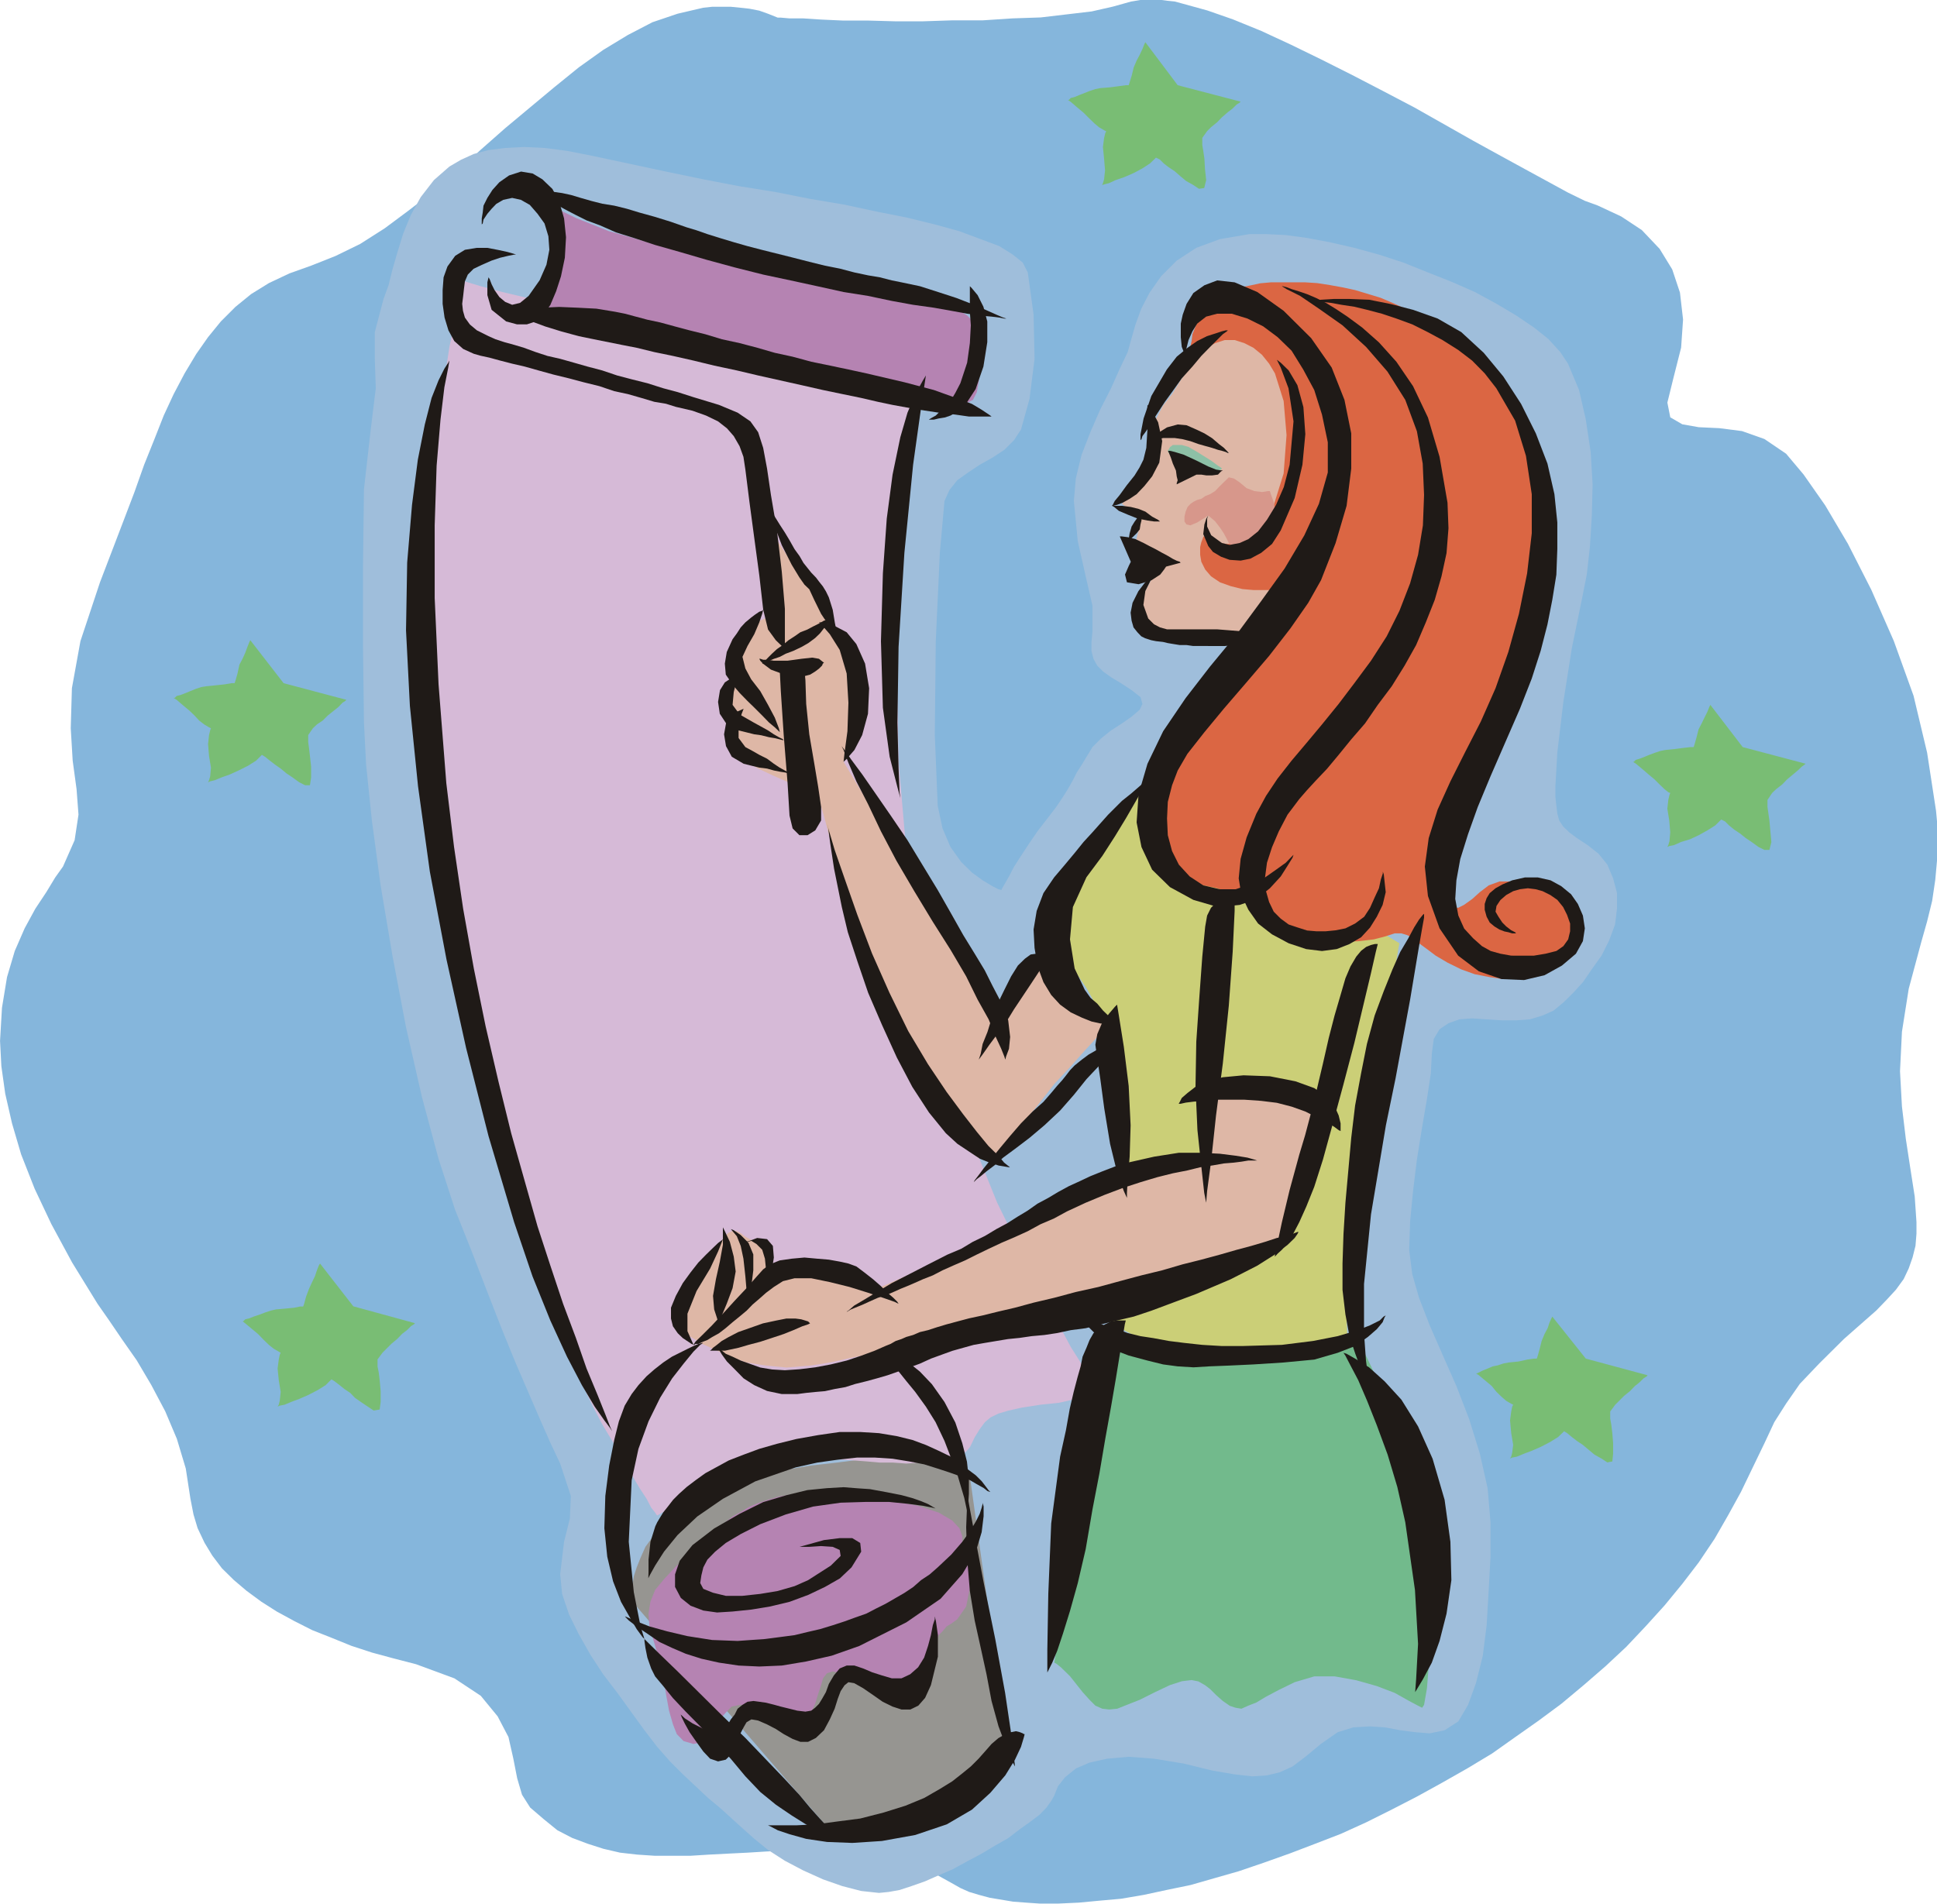 <svg xmlns="http://www.w3.org/2000/svg" width="960" height="943.736" shape-rendering="geometricPrecision" text-rendering="geometricPrecision" image-rendering="optimizeQuality" fill-rule="evenodd" clip-rule="evenodd" viewBox="0 0 10 9.831"><path fill="#85B6DC" d="M3.63.04l.046-.005h.097l.05.005.046.005.051.01.045.016.05.02h.016l.045.004h.071l.092.006.11.005h.127L4.62.11h.146l.151-.005h.157l.152-.01.147-.005.136-.016.127-.015.11-.025.093-.026.024-.004.03-.005h.097l.036.005.04.004.04.011.127.035.132.046.147.06.151.07.158.077.161.081.158.082.162.085.152.086.152.086.14.077.128.07.121.066.101.055.086.042.066.024.122.057.106.07.092.097.065.106.04.12.016.139-.01.145-.04.158-.031.126.015.076.062.036.085.015.106.005.117.015.116.041.112.076.09.107.112.16.117.198.121.238.116.264.102.283.07.294.046.3.006.065v.182l-.01.11-.016.108-.026.106-.03.106-.065.242-.035.222-.01.204.01.182.02.167.024.157.022.141.009.132v.06l-.005.062-.015.06-.02.057-.026.055-.04.055-.046.05-.055.057-.167.147-.127.126-.101.106-.071.102-.061.096-.05.107-.056.116-.066.137-.066.12-.07.122-.082.122-.085.111-.092.112-.097.107-.1.106-.107.1-.112.097-.116.097-.116.086-.122.086-.12.085-.128.077-.132.075-.127.07-.13.067-.132.066-.132.06-.132.051-.131.05-.132.047-.132.045-.126.036-.122.035-.121.025-.121.026-.117.02-.112.01-.106.01-.107.005h-.095l-.072-.005-.066-.005-.06-.01-.06-.01-.056-.015-.05-.015-.045-.02-.046-.026-.09-.05-.093-.036-.09-.03-.097-.025-.096-.016-.097-.01-.1-.005h-.096l-.101.005-.097.004-.096.006-.101.005-.097.005-.096.006h-.187l-.09-.006-.088-.01-.086-.02-.081-.026-.08-.03-.077-.04-.07-.057-.07-.06-.042-.066-.025-.085-.02-.102-.025-.111-.056-.107-.087-.106-.136-.09-.198-.073-.116-.03-.111-.03-.107-.035-.101-.041-.101-.04-.091-.046-.092-.05-.08-.051-.076-.056-.066-.056-.061-.06-.05-.066-.04-.066-.036-.076-.021-.07-.016-.082-.024-.156-.046-.153-.06-.142-.072-.136-.075-.127-.077-.11-.066-.097-.06-.086-.131-.213-.107-.198-.086-.182-.07-.178-.047-.16-.035-.153-.02-.142L0 5.375l.01-.171.026-.158.04-.135.051-.117.055-.101.057-.086.046-.076.04-.056.06-.136.02-.132-.01-.132-.02-.147-.01-.167.006-.207.044-.243.101-.304.062-.162.06-.157.056-.147.05-.141.051-.127.05-.127.051-.11.057-.108.06-.1.061-.087.066-.081.075-.075.081-.066.092-.057.106-.05.112-.04.126-.05.127-.062.127-.081.121-.09.126-.097.127-.106.121-.112.127-.112.127-.106.126-.105.127-.103.126-.09.127-.077.127-.066.13-.044z"/><path fill="#9FBEDB" d="M5.17 4.596l.004-.009.015-.026.02-.035.026-.05.036-.056.04-.061.045-.066.051-.066.046-.06.035-.052.025-.04.026-.046.02-.04.026-.04.024-.04.031-.051.046-.046.05-.04.056-.036.05-.035.042-.036.014-.03-.01-.035-.046-.036-.055-.036-.05-.03-.042-.03-.03-.03-.02-.036-.01-.04v-.047l.005-.055v-.132l-.035-.152-.041-.182-.02-.207.01-.116.03-.123.045-.116.051-.117.056-.11.045-.101.041-.086.02-.072.02-.07.03-.082.042-.081.06-.086.081-.081.101-.066.122-.045.153-.026h.085l.102.005.11.015.117.022.127.029.127.035.126.041.127.051.126.05.116.051.112.061.101.06.092.062.075.06.061.067.04.06.057.136.035.153.025.167.01.167-.004.161-.01.163-.016.142-.025.126-.052.253-.044.279-.031.259-.01.176v.055l.005.046.005.041.01.036.02.03.031.03.04.03.055.036.057.045.045.056.03.071.02.076v.08l-.01.082-.03.081-.04.08-.05.07-.046.067-.05.055-.051.05-.051.042-.056.025-.066.02-.07.005h-.076l-.077-.005-.075-.005-.066.005-.056.02-.046.031-.03.05-.01.076-.005.101-.02.132-.026.152-.026.162-.02.163-.015.156-.005.147.016.126.035.122.055.142.066.151.072.163.066.171.055.178.04.178.015.176v.178l-.01.182-.01.172-.02.158-.035.14-.041.113-.05.085-.071.046-.077.016-.075-.006-.077-.01-.08-.015-.076-.005-.086.005-.081.025-.086.06-.081.067-.066.05-.066.03-.066.016-.076.005-.09-.01-.117-.02-.147-.036-.152-.025-.132-.01-.112.01-.09.02-.07.03-.057.046-.036.046-.02.05-.015.026-.025.035-.035.036-.046.035-.056.04-.06.046-.07.04-.067.04-.075.04-.077.042-.07.03-.07.031-.071.025-.061.02-.056.01-.05.005-.092-.01-.097-.025-.1-.035-.102-.046-.095-.05-.087-.056-.07-.057-.062-.055-.055-.05-.056-.051-.066-.055-.065-.061-.066-.062-.066-.066-.066-.075-.066-.086-.066-.091-.07-.097-.077-.101-.066-.101-.06-.106-.05-.101-.036-.107-.01-.102.02-.167.03-.12.005-.117-.055-.167-.05-.106-.056-.127-.061-.141-.066-.153-.07-.172-.073-.187-.08-.208-.087-.218-.085-.262-.086-.32-.082-.36-.07-.369-.061-.363-.045-.334-.03-.29-.011-.217-.005-.39v-.42l.005-.395.035-.308.026-.213-.005-.152v-.138l.045-.171.026-.071.02-.081.026-.09.03-.097.04-.097.05-.09L2.24.93 2.32.86l.06-.035.066-.03.076-.02.086-.011.097-.005.106.005.116.015.132.026.187.04.187.04.193.04.187.036.187.03.182.036.178.03.167.036.152.03.147.036.127.035.11.041.096.036.07.044.051.041.026.051.03.218.005.228-.026.207-.044.158-.036.055-.05.05-.061.04-.066.037-.06.04-.056.04-.04.05-.026.057-.024.268-.021.456-.005.485.015.365.025.117.041.096.055.077.056.055.055.04.05.03.031.016z"/><path fill="#969591" d="M5.007 7.624l.198 1.412-.005.01-.015.03-.03.042-.042.05-.06.056-.07.055-.096.05-.112.046-.116.036-.097.025-.08.02-.06.016-.047.01-.03.005-.02.005H4.32L3.261 8.267v-.051l.005-.036.006-.04.015-.046.02-.05.025-.056.04-.055.052-.061.06-.056.076-.056.092-.05.11-.046.127-.04.147-.031.152-.025.132-.015.116-.015.106-.005h.09l.082.005.066.004.056.01.051.01.035.01.03.016.02.01.02.01.01.01z"/><path fill="#79BD74" d="M8.014 6.799l-.005.01-.009.02-.01.03-.016.03-.015.036-.01.04-.01.036-.005.015H7.92l-.035.005-.046.01-.05.005-.027.005-.03.01-.025.005-.026.011-.025.01-.02.01-.01.005H7.62l.015.01.03.025.036.03.025.031.026.025.024.021.026.015.01.005-.005.01-.005.025-.006.046.006.066.01.06-.005.041-.005.02-.006.01.011-.005.025-.005.036-.015.04-.015.046-.02.05-.026.04-.025.031-.03.016.01.024.02.026.02.03.02.031.026.03.025.036.02.03.02.026-.005.004-.04v-.055l-.004-.05-.005-.042-.006-.035v-.036l.026-.035.02-.02.026-.026.03-.024.025-.026.025-.02.02-.02.016-.01.005-.006-.319-.086zM5.913.218l-.005.01-.01.025-.014.03-.016.03-.015.035-.01.041-.011.036-.005.015h-.015l-.036.005-.045.006-.051.004-.025.005-.03.01L5.6.48l-.026.01-.026.011-.02.005-.01.01h-.005l.015.01.03.026.036.03.03.03.027.026.024.02.026.015.01.005-.005.01L5.7.713l-.006.046.006.061.005.06L5.7.926l-.006.02-.004.01.01-.004.025-.006L5.76.93l.046-.016.046-.02.045-.024.04-.026.031-.03.02.01.02.02.026.02.03.02.03.026.03.025.036.02.03.02.027-.004.01-.041-.006-.056L6.218.82 6.212.779l-.005-.03V.712l.025-.035.02-.02.032-.026.024-.025.03-.026.026-.02.02-.02.016-.01.005-.005L6.08.44zM1.292 3.306l-.005.01-.01.025-.011.03-.014.031-.016.03-.01.046-.01.035-.005.015h-.016l-.035.006-.046.005-.05.005-.025.004-.03.01-.027.011-.024.01-.026.01-.02.005-.01.01H.896l.016.01.03.026.036.03.026.025.024.026.026.02.025.015.01.005-.004.01-.006.025-.005.046.005.062.01.06-.004.045-.006.02-.005.011.01-.005.025-.006.036-.015.04-.014.046-.021.05-.025.041-.026.03-.03.016.01.025.02.026.02.03.021.03.025.03.02.036.026.03.015H1.6l.006-.04v-.056L1.6 3.904l-.005-.042-.004-.03v-.036l.024-.035.021-.02.03-.02.026-.026.03-.024.025-.02.021-.022.014-.009.006-.006-.324-.086zM8.83 3.64l-.005.01-.01.025-.015.03-.015.031-.016.031-.01.04-.01.035-.005.016h-.016l-.035.004-.046.006-.05.005-.025.005-.03.01-.027.01-.024.01-.026.01-.02.006-.01.01H8.43l.016.01.03.025.036.031.03.025.026.026.025.024.02.016.01.004-.004.01-.006.026-.005.045.01.062.005.06-.004.046-.006.02-.005.01.01-.005.025-.005.036-.016.046-.014.045-.021.045-.025.041-.026.03-.03.02.01.02.02.027.022.03.02.03.024.03.02.036.026.03.015h.026l.01-.04-.005-.056-.005-.055-.006-.042-.004-.029v-.036l.024-.036.021-.02.031-.024.025-.026.03-.025.025-.021.021-.02.014-.01.006-.005-.325-.086zM1.652 6.525l-.006.01-.01.025-.01.03-.015.031-.016.035-.015.04-.01.037-.005.014h-.016l-.029.006-.05.005-.046.004-.026.006-.03.01-.026.01-.03.01-.025.01-.021.005-.01.01h-.004l.014.011.03.025.036.03.03.031.026.025.025.02.026.015.01.006-.005.01-.005.025-.006.046.006.06.01.061-.005.046-.005.02-.006.01.01-.005.026-.005.036-.015.04-.015.046-.02.05-.026.04-.025.03-.03.016.01.026.02.025.02.03.02.025.026.036.025.03.02.03.02.031-.005.005-.04v-.055l-.005-.057-.005-.04-.006-.03V7.02l.026-.035.02-.02.026-.026.03-.025.025-.026.026-.02.02-.02.016-.01.004-.005-.318-.087z"/><path fill="#D6BAD7" d="M2.4 1.453l-.01.04-.03.112-.04.187-.041.268-.035.34-.025.41-.006.485.02.563.026.298.03.295.04.288.051.282.056.273.056.264.06.253.067.243.07.228.066.212.066.193.066.177.06.157.061.132.056.116.045.086.082.137.06.107.051.086.036.055.024.046.02.025.006.01.005.005.026-.015.07-.031.102-.05.12-.056.128-.055.126-.05.107-.031.08-.016h.036l.045.005.052.006.06.005.066.004.065.005.066.006h.07l.067.005.066-.005h.06l.056-.01.05-.01.042-.015.035-.022.02-.024.024-.05.026-.042.026-.035.029-.025.041-.02.05-.015.071-.016.097-.015.096-.01.07-.016.051-.015.036-.01.02-.015.01-.004.005-.011-.01-.015-.025-.04-.04-.072-.057-.09-.06-.112-.076-.132-.077-.152-.08-.172-.087-.177-.08-.198-.08-.202-.076-.212-.07-.224-.056-.222-.046-.228-.035-.227-.066-.764-.01-.547.025-.42.035-.38.036-.31.024-.166.022-.066.004-.016-.026-.004-.08-.02-.116-.026-.158-.04-.182-.041-.207-.05-.218-.052-.223-.055-.227-.05-.213-.051-.203-.05-.177-.046-.152-.036-.112-.03-.066-.02z"/><path fill="#B583B2" d="M2.841 1.058l.01.004.025.016.04.02.062.03.076.03.09.036.108.03.126.036.07.015.077.02.086.016.091.02.09.02.097.02.097.02.09.02.097.02.086.022.086.02.076.015.07.016.062.015.05.015.036.01.066.015.066.01.065.01.06.01.057.016.04.024.03.031.015.05.004.062.01.066.006.07-.005.061-.01.056-.02.04-.04.02-.056-.005-.046-.01-.066-.015-.08-.015-.096-.02-.107-.026-.117-.02-.126-.026-.131-.03-.132-.025-.132-.025-.132-.03-.126-.026-.116-.03-.112-.026-.096-.02-.086-.025-.137-.04-.1-.026-.073-.02-.05-.016L2.83 1.6l-.016-.006h-.01l.016-.04.035-.096.031-.112.005-.086-.016-.066-.015-.066-.015-.05zM4.958 7.993l.004-.01.006-.02v-.03l-.015-.041-.037-.04-.07-.041-.11-.036-.163-.03-.092-.01-.086-.01-.075-.01h-.198l-.056.005-.05.01-.051.015-.045.015-.05.02-.042.026-.046.025-.044.036-.046.035-.046.04-.086.082-.075.07-.057.061-.046.056-.024.06-.01.062.005.07.025.082.026.09.02.086.015.092.015.081.02.07.02.051.035.036.051.015.05-.01.036-.03.026-.041.024-.046.031-.035.03-.031.047-.01.06.016.06.03.051.03.041.03.036.016.03.004.025-.004.026-.025.03-.046.025-.055.016-.052.015-.045.01-.035.02-.026.03-.01.041.01.066.026.07.035.071.025.061.01.05.005.047-.01.04-.025.026-.035.02-.056.015-.056.01-.045.015-.04.015-.031.02-.02.021-.025.025-.015.03-.022.046-.066.02-.1v-.132z"/><path fill="#72BA8C" d="M7.002 6.905l.016.03.044.086.062.132.076.167.07.198.06.217.046.223.016.222-.01.35-.015.188-.015.086-.01.015-.02-.01-.047-.025-.075-.042-.092-.035-.106-.03-.111-.02h-.106l-.101.03-.082.04-.066.035-.05.03-.041.016-.036.016-.03-.005-.03-.01-.036-.025-.035-.031-.03-.03-.026-.02-.035-.02-.035-.007-.05.006-.062.02-.076.036-.08.04-.066.026-.05.02-.042.004-.035-.004-.036-.016-.03-.03-.036-.04-.065-.082-.046-.045-.025-.02-.01-.005.268-1.681z"/><path fill="#CBCF77" d="M5.893 4.08l-.02.026-.05.066-.071.096-.081.121-.077.126-.07.123-.04.11-.011.087.015.066.025.054.026.046.035.05.035.051.031.056.035.066.036.08.05.214.041.242.02.202.005.082-.086.79.015.01.046.025.07.036.092.035.116.035.132.02.147.01.156-.02.147-.025.107-.02.082-.015.05-.01.03-.006.02-.004h.005l-.004-.092-.006-.242.015-.33.061-.365.04-.182.042-.182.035-.167.03-.157.02-.127.02-.101.011-.065.005-.024z"/><path fill="#DB6643" d="M6.146 1.796v-.009l.006-.026.004-.035.016-.04.02-.046.035-.05.046-.046.061-.036.035-.015.04-.01.051-.01.046-.01.055-.005h.177l.062.004.065.01.066.012.065.014.066.02.066.02.061.026.066.03.066.035.07.046.071.05.077.062.07.07.071.077.066.08.061.092.055.101.046.106.036.112.025.12.016.128v.136l-.021.137-.036.147-.09.288-.097.264-.09.248-.082.218-.065.187-.046.157-.02.117.02.075.035.037.035.004.03-.015.042-.03.04-.036.046-.035.055-.02h.07l.077.015.076.025.071.035.056.046.035.05.015.062-.02.066-.056.069-.076.06-.076.046-.075.02-.077.01-.07-.01-.077-.015-.07-.025-.071-.035-.061-.036-.045-.034-.041-.03-.03-.026-.031-.016-.03-.009H7.2l-.046.015-.061.016-.075.009-.092.005h-.09l-.092-.01-.082-.02-.066-.026-.044-.04-.03-.04-.031-.036-.031-.03-.035-.02-.04-.02-.046-.016-.055-.02-.072-.015-.07-.026L6.08 4.5l-.05-.066-.036-.087-.01-.095.01-.117.041-.131.076-.147.091-.137.076-.112.06-.09.056-.066.041-.05.025-.036.02-.021.006-.005h-.01l-.02-.01-.036-.01-.041-.02-.045-.03-.05-.042-.046-.055-.042-.066-.044-.152v-.142l.02-.101.01-.04z"/><path fill="#DEB7A6" d="M6.212 2.77v.004l-.01.026-.006.025v.04l.006.036.02.04.03.035.046.031.056.02.06.015.057.005h.131l.02-.005h.01l-.247.269h-.021l-.045-.005-.077-.005-.08-.01-.087-.011-.08-.015-.06-.02-.042-.02-.015-.066.02-.081.036-.066.014-.03-.086-.177.03-.127-.1-.076.193-.213-.041-.187.01-.015.02-.035.03-.057.047-.06.044-.071.046-.066.05-.056.04-.046.042-.024.05-.016h.051l.05.016.047.024.044.036.037.046.03.05.045.143.015.176-.015.198-.06.193-.052.086-.06.055-.06.026-.056.004-.05-.004-.042-.016-.025-.015z"/><path fill="#D7978B" d="M6.556 2.536h-.01l-.03.005-.04-.005-.04-.015-.036-.03-.03-.02-.026-.006-.031.03-.02.02-.02.021-.026.016-.025.01-.02.014-.02.005-.02.01-.016.011-.015.016-.01.024-.006.026v.025l.01.015.02.005.036-.015.057-.036.035.03.025.032.02.03.016.03.01.02.015.016h.02l.03-.015.031-.016.03-.004h.045l.016.004.015-.004.015-.016.015-.03.011-.077-.01-.066-.016-.044z"/><path fill="#DEB7A6" d="M6.232 5.639l-.036.339h-.004l-.01.006-.015.004-.021.005-.03.01-.036.01-.04.01-.05.02-.056.02-.066.022-.066.024-.08.031-.082.035-.092.036-.1.04-.107.045-.202.088-.17.075-.138.061-.111.05-.081.036-.057.025-.035.015-.01.006-.015-.006-.035-.015-.05-.015-.062-.025-.066-.016-.06-.02-.056-.004h-.04l-.037.009-.029.01-.03.01-.031.015L4 6.611l-.02.01-.015.005-.005.005.005-.036V6.52l-.016-.07-.035-.037-.025-.005-.02-.01-.025-.014-.02-.016-.02-.01h-.026l-.02.01-.026.03-.03.046-.046.065-.045.077-.04.075-.042.077-.02.066-.004.05.024.03.046.025.05.031.067.03.076.036.086.03.101.016.106.01.121-.01.066-.01.061-.011.066-.015.07-.015.067-.01.066-.016.066-.015.065-.02.066-.015.066-.016.066-.015.061-.01.06-.015.06-.015.06-.01.057-.01.066-.01.08-.02.091-.02.106-.026.107-.025.117-.03.116-.031.121-.03.112-.036.11-.03.103-.031.09-.03.077-.026.066-.02.04-.02.025-.015.026-.05.03-.088.03-.116.026-.121.025-.117.02-.106.011-.07.005-.026-.005-.005-.015-.01-.021-.016-.03-.02-.041-.02-.046-.015-.055-.01-.061-.005h-.293zM3.965 2.719l.006.01.015.025.025.035.03.046.03.045.04.05.036.042.035.035.062.077.045.09.02.081.011.03.01.016.015.045.026.076.015.106.005.132-.011.132-.015.1-.01.042.8 1.335.252-.318.304.354-.016.015-.04.046-.06.065-.071.08-.082.088-.07.09-.066.082-.05.07-.036.055-.041.037-.03.02-.03.01-.03.005h-.02l-.011-.006h-.005l-.021-.02-.05-.066-.07-.09-.086-.117-.09-.131-.088-.137-.075-.137-.05-.126L4.48 5l-.05-.161-.051-.172-.045-.173-.046-.151-.035-.132-.026-.086-.01-.03-.02-.005-.045-.02-.072-.026L4 4.009l-.086-.04-.07-.04-.056-.045-.026-.042-.004-.066.004-.06.01-.071.016-.101v-.106l-.015-.077.005-.05.055-.051.041-.025.04-.026.035-.015.031-.02.02-.01.021-.01.01-.01h.005z"/><path fill="#1F1A17" d="M6.339 1.706l-.005.005-.021.015-.03.03-.036.036-.045.046-.046.055-.055.061-.05.07-.037.051-.03.046-.03.046-.02.035-.021.03-.015.02-.005.016-.005.005v-.03l.016-.082.04-.116.08-.137.051-.066.056-.046.05-.035.05-.025.047-.015.03-.01.02-.005z"/><path fill="#1F1A17" d="M5.924 2.09l.02.025.035.066.021.097-.015.111-.037.071-.04.05-.04.042-.036.024-.036.02-.029.011-.021.005H5.74l.005-.005.01-.02.025-.03.037-.051.04-.05.026-.042.02-.04.015-.061.005-.081.004-.07-.004-.051zM5.741 2.612h.051l.046.006.04.01.035.014.035.026.03.016.011.009h-.03l-.035-.005-.051-.01-.05-.02-.047-.02-.024-.02z"/><path fill="#1F1A17" d="M5.893 2.678v-.005l-.01-.005-.01.005-.015.02-.016.026-.01.035-.005.03-.005.01h.01l.01-.015.026-.025.016-.02.004-.026.005-.02z"/><path fill="#1F1A17" d="M5.781 2.77h.01l.031.004.04.01.042.02.03.016.03.015.036.02.03.016.025.015.02.01.016.005.004.005-.075.02-.01.015-.02.026-.046.03-.066.02-.06-.01-.01-.04.02-.046.01-.02z"/><path fill="#1F1A17" d="M5.948 2.981l-.01.021-.025.05-.01.072.025.07.03.03.031.016.036.01h.259l.064.005.061.005.046.01.036.01.024.006.016.01.01.005h.005-.005l-.015.005-.03.005-.031.004-.045.01-.046.006-.05.005H6.16l-.035-.005H6.09l-.031-.005-.03-.005-.025-.006-.036-.004-.025-.005-.031-.01-.02-.01-.02-.021-.02-.025-.01-.035-.005-.041.01-.051.03-.06.035-.046zM6.592 1.858l.02.04.04.107.026.171-.02.224-.03.115-.04.092-.047.077-.046.06-.05.04-.045.02-.052.01-.04-.01-.055-.04-.021-.045v-.041l.006-.016-.01.016-.01.03-.006.05.026.062.024.03.042.025.044.016.057.004.05-.01.056-.03.056-.046.045-.07.072-.167.04-.172.015-.158-.01-.14-.031-.113-.045-.076-.041-.04z"/><path fill="#1F1A17" d="M6.121 1.838v-.01l.005-.032.01-.04.02-.045.025-.04.046-.036.057-.015h.075l.081.025.081.04.075.056.072.07.06.097.057.106.04.127.03.143v.156l-.046.162-.075.162-.102.172-.121.168-.126.171-.138.167-.126.163-.116.171-.081.168-.046.157-.01.146.025.127.055.117.092.09.121.066.127.037.112-.011.086-.03.07-.056.056-.061.035-.055.026-.042.005-.015-.01.01-.03.031-.05.036-.057.04-.076.036-.076.025h-.081l-.086-.02-.07-.046-.056-.061-.035-.07-.022-.082-.004-.086.004-.086.022-.086.029-.076.05-.086.088-.112.1-.121.117-.136.117-.137.11-.142.092-.132.066-.117.075-.191.057-.193.024-.192v-.182l-.035-.173-.066-.167-.106-.152-.142-.141-.136-.097-.117-.05-.09-.01-.066.025-.057.04-.035.056-.02.056-.01.046v.07l.005.05.014.036z"/><path fill="#1F1A17" d="M6.618 1.478l.024.015.07.035.097.066.122.086.122.112.11.127.092.146.06.162.03.167.007.162-.006.157-.025.152-.041.147-.055.142-.066.132-.081.126-.086.116-.081.107-.086.106-.081.097-.076.09-.072.092-.06.09-.05.092-.05.122-.031.111-.01.101.014.086.036.076.05.071.072.056.086.046.09.03.082.01.076-.01.066-.026.06-.035.046-.05.035-.056.03-.061.016-.066-.006-.055-.004-.037-.005-.014v.01l-.01.03-.01.046-.021.045-.025.056-.03.046-.047.035-.05.025-.05.01-.051.005h-.05l-.047-.004-.05-.016-.045-.015-.041-.03-.036-.036-.024-.05-.016-.056-.005-.071.01-.076.026-.08.035-.082.045-.086.061-.081.04-.046.046-.05.057-.06.06-.072.065-.08.071-.082.066-.096.072-.096.066-.106.06-.107.05-.117.046-.116.035-.122.026-.12.01-.128-.005-.132-.041-.237-.06-.203-.077-.162-.086-.126-.09-.1-.087-.077-.076-.056-.06-.04-.051-.031-.05-.025-.047-.02-.044-.015-.036-.011-.026-.01-.02-.005z"/><path fill="#1F1A17" d="M6.764 1.554H6.794l.03.005.047.005.055.01.066.01.066.016.076.02.075.025.082.03.08.04.076.041.081.051.072.055.065.066.06.077.097.167.056.182.03.198v.202l-.024.207-.042.208-.055.198-.066.187-.076.172-.081.158-.076.151-.066.146-.046.147-.02.147.016.152.06.167.096.141.107.081.117.04.116.005.106-.025.09-.05.072-.061.036-.065.01-.066-.01-.066-.026-.06-.035-.05-.051-.042-.055-.03-.066-.015h-.066l-.066.015-.05.021-.036.02-.03.025-.016.026-.01.03v.03l.01.036.016.03.024.02.026.016.026.01.02.004.02.006h.02l-.005-.006-.02-.01-.026-.02-.02-.02-.02-.03-.015-.026.005-.03.02-.03.03-.026.036-.02.035-.01.041-.005.04.005.036.01.04.02.036.025.03.037.02.04.016.045v.04l-.01.042-.025.035-.036.025-.056.014-.06.01H7.802l-.056-.01-.05-.014-.045-.025-.046-.041-.046-.05-.03-.067-.016-.086.006-.096.02-.11.04-.128.05-.14.066-.159.077-.177.075-.172.061-.156.046-.143.035-.136.025-.127.021-.13.005-.133v-.137l-.015-.146-.036-.158-.06-.156-.076-.152-.092-.142-.101-.122-.116-.107-.122-.07-.127-.045-.116-.03-.11-.022-.102-.004h-.081l-.066.004-.041.006zM6.374 4.622v.082l-.01.211-.02.278-.031.299-.035.268-.025.233-.021.158-.005.06-.01-.051-.015-.136-.02-.188-.01-.223.004-.233.016-.233.015-.207.015-.155.01-.057.02-.04.026-.026.026-.02.024-.01.026-.01h.015z"/><path fill="#1F1A17" d="M6.921 5.841l-.01-.005-.02-.015-.04-.026-.051-.024-.061-.031-.07-.025-.077-.02-.081-.01-.086-.006H6.278l-.066.006-.05.004-.04.005-.027.006h-.01l.006-.01.01-.02.03-.026.04-.031.06-.03.082-.02.107-.01.136.005.132.026.097.035.066.045.04.051.02.045.01.041v.03zM5.928 4.02l-.004.01-.016.025-.02.04-.035.061-.041.071-.056.092-.065.101-.082.11-.07.154-.015.167.024.15.052.11.03.042.035.03.03.036.026.025.02.02.02.015.01.01.005.005h-.024l-.03-.005-.042-.004-.045-.01-.05-.02-.057-.027-.055-.04-.046-.05-.04-.066-.03-.081-.016-.096-.005-.095.016-.096.035-.092.055-.081.056-.066.05-.06.046-.057.046-.05.04-.045.041-.046.035-.035.036-.036.05-.04.046-.04.03-.027z"/><path fill="#1F1A17" d="M5.767 5.188l.01.061.025.157.025.202.01.203-.005.162-.01.116-.004.071v.026l-.016-.035-.035-.097-.036-.147-.03-.182-.021-.157-.015-.1-.01-.073.01-.055.026-.061.035-.045.03-.035z"/><path fill="#1F1A17" d="M6.49 5.993h-.045l-.036.006-.04.005-.05.004-.057.01-.066.01-.065.016-.076.015-.08.02-.087.026-.092.03-.095.036-.096.04-.097.045-.066.036-.07.03-.066.036-.066.03-.07.03-.066.031-.062.03-.06.03-.06.026-.056.025-.05.026-.051.02-.045.02-.035.015-.037.015-.024.011-.046.02-.046.015-.045.02-.035.016-.037.015-.024.01-.016.01h-.004l.009-.005.03-.026.051-.03.066-.04.077-.046.09-.046.097-.05.1-.051.071-.03.06-.036.062-.03.06-.036.056-.03.055-.035.05-.03.051-.036.056-.03.05-.03.057-.031.055-.025.055-.026.062-.025.065-.025.066-.02.137-.031.127-.02h.116l.096.005.08.01.062.01.035.01zM5.752 5.395l-.01.016-.031.035-.04.061-.062.066-.065.081-.071.081-.081.076-.077.065-.075.057-.061.045-.045.04-.041.031-.03.025-.02.015-.011.011-.005.005.005-.01.02-.026.026-.035.04-.05.046-.057.05-.06.057-.066.06-.061.056-.05.04-.046.03-.036.027-.03.02-.025.02-.026.024-.025.037-.03.035-.026.035-.02.025-.015.026-.01h.02l.015-.006h.005zM5.559 6.784h.005l.01.004.015.01.02.01.031.016.035.01.04.015.052.015.055.02.066.016.066.01.081.015.08.01.092.01.101.006h.106l.204-.006.16-.02.128-.025.101-.03.066-.026.05-.025.02-.02.011-.006-.006.01-.01.025-.03.036-.046.04-.066.047-.09.035-.121.035-.158.015-.156.01-.127.006-.102.004-.08.005-.082-.005-.075-.01-.081-.02L5.827 7l-.055-.021-.05-.035-.047-.036-.035-.035-.035-.035-.026-.03-.015-.02z"/><path fill="#1F1A17" d="M7.352 4.719v.02l-.01.055-.016.092-.02.12-.026.156-.035.189-.04.217-.05.243-.077.46-.036.36v.254l.01.14.01.077.01.04.006.026v.005l-.005-.01-.02-.036-.026-.055-.03-.081-.03-.091-.021-.112-.015-.127v-.136l.005-.152.01-.162.015-.167.015-.168.02-.167.031-.167.03-.151.04-.147.047-.126.045-.112.04-.09.042-.071.03-.056.025-.04.02-.025zM7.113 4.875l-.01.04-.025.11-.04.168-.046.193-.056.213-.056.207-.05.182-.045.141-.041.102-.036.08-.035.067-.03.046-.025.03-.022.02-.009.01-.006.005.01-.05.027-.127.04-.167.05-.183.03-.1.031-.117.031-.126.03-.127.03-.132.03-.116.031-.106.025-.086.026-.061.03-.051.025-.03.026-.02.025-.01.02-.005h.01z"/><path fill="#1F1A17" d="M6.704 6.362h-.006l-.025.01-.035.012-.046.009-.061.02-.071.021-.075.02-.087.025-.096.026-.096.024L6 6.56l-.107.026-.112.03-.11.03-.117.026-.112.03-.106.025-.096.026-.086.02-.081.02-.07.015-.06.016-.056.015-.05.015-.046.015-.042.01-.035.015-.035.01-.025.011-.03.01-.026.015-.025.01-.057.025-.07.026-.075.025-.082.02-.08.015-.082.01-.075.005-.066-.004-.061-.01-.056-.02-.045-.016-.042-.02-.035-.015-.02-.016-.015-.01-.005-.005.005.01.015.025.026.036.04.04.046.047.055.035.066.03.076.016h.08l.046-.006.05-.005.047-.004.05-.011.056-.01.05-.016.057-.014.055-.015.055-.016.057-.02.055-.02.055-.02.057-.026.055-.02.055-.02.057-.016.054-.015.057-.01.06-.01.06-.01.06-.006.062-.009.066-.006.066-.01.07-.015.077-.01.08-.02.082-.02.086-.02.09-.03.233-.087.178-.076.137-.07.09-.057.066-.05.037-.036.014-.02zM4.639 6.733l-.02-.01-.057-.02-.08-.027-.096-.03-.101-.025-.097-.02h-.086l-.06.015-.047.03-.04.03-.035.031-.035.03-.03.031-.036.03-.037.03-.035.03-.035.027-.036.02-.024.015-.026.01-.02.01H3.59l-.005.005H3.58l.01-.016.036-.035.05-.05.056-.06.06-.066.062-.066.05-.057.036-.04.035-.026.05-.02.062-.009.066-.006.066.006.06.005.056.01.045.01.041.015.04.03.046.036.04.035.035.035.03.026.02.02z"/><path fill="#1F1A17" d="M4.182 6.834l-.01.005-.03.01-.046.02-.05.02-.06.02-.061.02-.061.016-.051.015-.07.015H3.665l.006-.004.01-.011.02-.015.025-.02.035-.02.05-.026.057-.02.071-.025.07-.015.051-.01h.046l.03.004.02.006.016.005zM3.732 6.338l.01.02.026.055.02.076.01.077-.016.086-.03.08-.03.072-.015.024-.005-.02-.015-.046-.006-.07.015-.086.02-.09.016-.088v-.066z"/><path fill="#1F1A17" d="M3.732 6.399l-.005.014-.02.05-.041.088-.07.116-.047.117v.09l.022.05.009.02-.01-.004-.015-.01-.03-.02-.026-.025-.025-.036-.01-.04v-.056l.025-.061.036-.066.04-.055.04-.051.04-.041.036-.035.026-.025.02-.015zM3.773 6.347l.015.006.036.025.04.04.025.06v.082l-.01.081-.02.066-.01.026v-.021l.005-.05-.006-.071-.01-.091-.014-.066-.02-.05-.022-.026z"/><path fill="#1F1A17" d="M3.96 6.63v-.02l-.005-.05-.006-.06-.014-.046-.03-.03-.026-.016-.02.005h-.01l.02-.005.04-.015.051.006.03.035.005.06-.01.066-.014.05zM5.407 4.95l-.005.01-.02.03-.03.046-.037.056-.04.06-.04.06-.035.057-.036.051-.056.075-.035.05-.02.027-.006.01.006-.01.01-.03.01-.051.025-.062.02-.065.03-.076.037-.076.035-.07.035-.056.036-.035.03-.022.03-.004.025.004.016.011.01.005z"/><path fill="#1F1A17" d="M5.19 5.472l-.005-.016-.016-.04-.03-.065-.035-.087-.057-.102-.059-.12-.08-.136-.093-.147-.095-.157-.092-.157-.08-.152-.067-.141-.06-.117-.041-.096-.025-.066-.01-.02.015.02.035.05.057.077.07.101.076.11.087.128.08.132.076.125.07.123.062.11.059.096.052.086.04.08.035.067.026.06.02.051.01.086-.006.061-.015.04zM4.27 4.253l.009.035.03.101.051.147.066.188.076.2.09.203.097.198.102.171.096.143.086.116.07.09.06.073.051.05.03.036.025.02.005.004H5.21l-.024-.004-.03-.005-.047-.015-.05-.02-.056-.037-.06-.04-.06-.055-.087-.107-.086-.132-.08-.152-.076-.167-.072-.167-.055-.161-.05-.152-.031-.13-.04-.198-.02-.132-.01-.076z"/><path fill="#1F1A17" d="M4.228 3.214l.016.015.04.046.051.081.036.122.009.151-.005.147-.015.112-.005.046.016-.015.04-.046.04-.077.03-.11.006-.132-.021-.127-.045-.101-.05-.061-.057-.03-.045-.015-.03-.006z"/><path fill="#1F1A17" d="M4.294 3.19v.004l-.01.01-.01.02-.02.02-.021.027-.025.024-.035.026-.035.02-.042.02-.04.015-.03.016-.03.01-.025.01-.022.01-.009.005h-.005l.005-.005.01-.01.015-.016.02-.02.026-.024.03-.021.03-.025.031-.02.03-.021.036-.014.03-.016.03-.015.026-.015.02-.005.015-.01z"/><path fill="#1F1A17" d="M4.254 3.422l-.006.005-.004.01-.016.016-.02.015-.026.016-.035.009-.04.005-.046-.01-.081-.03-.04-.03-.015-.016-.005-.01h.005l.015.005h.025l.03.005h.07l.037-.005.036-.005.055-.006.035.006.02.016zM4.78 1.939l-.02.132-.046.329-.045.455-.03.486-.006.39.006.238.005.122.004.03-.015-.056-.04-.157-.035-.253-.01-.344.01-.35.02-.283.03-.227.04-.193.037-.127.044-.102.036-.065z"/><path fill="#1F1A17" d="M4.153 3.462l.005.05.004.123.016.157.026.152.02.12.015.103v.07l-.03.051-.04.025h-.042l-.035-.035-.016-.066-.01-.167-.02-.249-.015-.227-.005-.1zM3.94 3.148l-.005.021-.015.045-.026.061-.035.061-.026.056.015.06.03.056.047.061.04.071.035.066.021.055.005.02-.005-.005L4 3.756l-.03-.025-.035-.036-.04-.04-.036-.035-.04-.041-.03-.035-.042-.06-.005-.057.01-.06.03-.066.022-.03.02-.031.024-.026.03-.025.02-.015.022-.015.015-.005zM3.965 2.612l.01.03L4 2.72l.036.095.051.101.04.066.026.037.025.024.026.056.035.071.04.06.03.042.011.015v-.021l-.01-.05-.011-.067-.02-.064-.015-.031-.016-.026-.02-.025-.015-.02-.025-.026-.02-.025-.02-.025-.02-.035-.026-.036-.026-.046-.024-.04-.026-.04L4 2.668l-.02-.031-.01-.02z"/><path fill="#1F1A17" d="M3.813 3.488l-.01.025-.015.061-.006.066.037.05.035.02.035.02.04.022.036.02.03.02.026.015.02.01.005.005H4.04l-.015-.004L4 3.812l-.03-.005-.04-.01-.036-.005-.04-.01-.041-.01-.06-.03-.037-.056-.009-.061.01-.061.025-.04.03-.02.032-.011z"/><path fill="#1F1A17" d="M3.839 3.66l-.01.026-.016.055v.07l.035.047.037.02.035.02.04.02.035.026.03.02.027.015.02.01.004.005h-.004l-.02-.005-.026-.004-.03-.006-.036-.01-.04-.005-.041-.01-.04-.01-.061-.036-.03-.055-.01-.061.01-.056.025-.04.03-.02.025-.011zM4.052 3.341V3.144l-.016-.192-.025-.213-.031-.183-.02-.136-.02-.107-.026-.081-.04-.056-.066-.045-.096-.04-.132-.04-.081-.026-.075-.02-.082-.026-.08-.02-.076-.02-.077-.026-.076-.02-.07-.02-.071-.02-.066-.015-.061-.02-.06-.022-.05-.015-.051-.014-.046-.015-.036-.016-.06-.03-.036-.03L2.4 1.64l-.01-.035-.004-.036.005-.04.004-.036.005-.04.015-.035.03-.03.042-.02.05-.022.045-.015.042-.01.03-.006h.01l-.01-.004-.035-.01-.046-.01-.057-.011h-.055l-.061.01-.05.031-.04.055-.02.056-.005.066v.071l.01.071.02.066.03.055.046.041.055.025.035.01.046.01.055.015.062.016.065.015.071.02.076.021.082.02.075.02.081.02.077.026.07.015.07.02.067.02.06.01.051.016.086.02.07.025.062.03.046.036.035.04.03.052.02.055.01.066.021.167.025.187.026.193.02.176.025.103.04.055.031.03z"/><path fill="#1F1A17" d="M2.487 1.159l.005-.005.004-.02.02-.03.022-.026.024-.025.036-.021.046-.01.045.01.046.026.04.046.036.05.02.066.005.07-.015.077-.035.08-.057.081-.044.036-.041.01-.036-.015-.03-.025-.025-.036-.015-.03-.01-.026-.006-.01-.006.026v.066l.022.076.075.06.056.015h.051l.045-.015.04-.035.036-.05.03-.071.025-.077.02-.096.006-.106-.01-.097-.025-.086-.035-.066L2.8.926l-.05-.03-.06-.01-.062.02-.05.035-.036.04-.026.041-.02.04-.004.036-.005.03v.026z"/><path fill="#1F1A17" d="M2.78.981l.006.006.01.01.01.01.02.015.026.02.03.02.04.022.046.024.06.03.07.026.082.036.096.03.106.035.127.036.137.04.147.04.147.037.141.03.138.03.136.03.126.02.123.026.11.02.107.015.09.016.082.015.07.01.056.005.04.005.026.005h.01l-.016-.005-.035-.015-.056-.025-.07-.03-.08-.031-.092-.03-.097-.031-.095-.02-.05-.01-.062-.016-.06-.01-.071-.015-.076-.02-.076-.015-.081-.02-.082-.021-.08-.02-.08-.02-.077-.02-.07-.02-.073-.022-.064-.02-.057-.02-.05-.015-.086-.03-.081-.025-.076-.021-.066-.02-.065-.016-.062-.01-.055-.014-.056-.016-.05-.015-.046-.01-.036-.005-.03-.005-.025-.006H2.785z"/><path fill="#1F1A17" d="M5.007 1.478l.01.01.03.036.03.06.02.076v.107l-.02.126-.04.116-.06.092-.035.025-.035.02-.03.01-.031.005-.025.006H4.791h.004l.016-.01.02-.011.02-.02.03-.025.026-.03.025-.042.026-.05.035-.106.014-.101.005-.092-.005-.07v-.122z"/><path fill="#1F1A17" d="M5.119 2.152l-.006-.006-.015-.01-.03-.02-.05-.03-.08-.03-.117-.042-.152-.04-.197-.046-.092-.02-.095-.02-.097-.02-.096-.026L4 1.822l-.09-.026-.091-.024-.092-.02-.086-.026-.081-.02-.075-.02-.077-.021-.066-.014-.06-.016-.056-.015-.05-.01-.097-.016-.097-.005-.095-.004-.092.004-.08.005-.06.006-.042.005h-.015l.01.004.03.011.047.02.06.02.07.026.081.025.092.025.097.02.055.011.07.014.077.015.09.022.097.02.106.024.107.026.117.025.11.026.112.025.112.025.11.025.101.021.097.02.086.02.076.016.132.024.106.016.086.01.07.01h.111zM2.32 1.862l-.006.036-.02.102-.02.167-.02.238-.01.308v.375l.02.446.04.51.04.33.047.319.055.308.061.299.066.284.066.268.07.248.066.233.066.202.066.198.066.176.055.158.057.137.04.1.024.062.011.025-.01-.016-.03-.04-.05-.071-.066-.111-.077-.147-.086-.187-.092-.228-.095-.28-.132-.444-.116-.456-.101-.456-.086-.454-.061-.441-.042-.415-.02-.39.006-.35.025-.298.03-.233.036-.182.035-.137.036-.091.03-.06.02-.031zM4.993 7.71l.01.06.029.157.046.244.06.293.051.278.031.209.015.125.005.046-.015-.026-.03-.075-.04-.106-.036-.131-.026-.138-.03-.137-.031-.14-.025-.153-.014-.167-.005-.162.005-.127zM5.812 6.819l-.005.02-.01.061-.016.095-.02.123-.025.146-.03.167-.03.177-.036.187L5.605 8l-.041.176-.04.143-.036.116-.03.09-.026.062-.02.04-.005.01V8.52l.005-.29.015-.363.046-.345.03-.136.02-.112.02-.086.02-.076.016-.056.01-.05.02-.046.016-.04.02-.035.03-.03.03-.016.031-.015.031-.005h.04zM6.936 6.986l.01.015.026.05.04.076.046.107.05.126.056.152.05.167.041.182.05.35.016.278-.01.183-.005.066.01-.016.03-.05.046-.086.04-.112.036-.141.025-.173-.005-.198-.03-.217-.062-.212-.075-.167-.086-.138-.087-.095-.08-.072-.072-.045-.044-.025zM3.63 6.935l-.015.01-.035.035-.05.061-.06.077-.062.1-.06.122-.052.142-.035.162-.015.318.026.26.035.177.02.065-.01-.01-.03-.041-.035-.06-.046-.081-.041-.106-.03-.127-.015-.147.005-.167.02-.157.026-.132.024-.096.03-.081.036-.06.035-.046.042-.046.04-.035.046-.036.045-.03.04-.02.04-.02.031-.015.026-.011.02-.005z"/><path fill="#1F1A17" d="M4.573 7.021l.01.005.02.026.036.03.04.05.046.056.055.076.05.08.046.097.066.172.036.122.015.07v.02-.014l.005-.036.004-.06V7.64l-.01-.092-.024-.095-.036-.107-.056-.106-.065-.092-.062-.065-.05-.04-.045-.02-.035-.006h-.026l-.015.005zM4.826 8.347v.015l-.01.03-.01.052-.015.056-.02.06-.031.05-.041.036-.045.021h-.05l-.051-.015-.05-.016-.047-.02-.045-.015h-.04l-.036.015-.03.036-.026.044-.015.042-.02.035-.016.026-.02.02-.02.015-.03.005-.042-.005-.04-.01-.045-.011-.036-.01-.04-.01-.035-.005-.03-.004-.031.004-.026.016-.025.02-.015.03-.02.025-.015.026-.02.024-.022.016h-.029l-.041-.01-.07-.035-.04-.026-.016-.015-.006-.005.006.015.015.031.025.045.035.05.036.05.035.037.041.014.04-.009.03-.03.02-.036.016-.035.01-.035.016-.031.015-.026.025-.015.035.006.046.02.046.024.04.026.046.025.04.015h.04l.04-.02.042-.04.03-.056.025-.055.016-.051.015-.04.02-.03.02-.016.03.005.046.026.051.035.05.035.051.025.046.015H4.7l.041-.02.035-.04.03-.066.036-.147v-.111l-.01-.071zM5.29 8.955l-.004.016-.015.05-.031.066-.05.081-.077.09-.095.087-.13.076-.163.055-.172.031-.153.01-.13-.005-.108-.016-.086-.024-.06-.02-.04-.021-.011-.005h.147l.1-.005.113-.015.116-.015.121-.031.112-.035.097-.04.08-.046.065-.04.052-.041.044-.036.04-.04.032-.036.035-.04.035-.03.035-.02.031-.011.025-.005.02.005.015.006.006.004z"/><path fill="#1F1A17" d="M3.327 8.464l.02.02.061.06.09.087.108.107.121.12.121.117.112.117.092.096.075.081.055.066.05.056.037.04.025.025.015.02.005.011.006.005-.01-.005-.036-.01-.05-.025-.062-.03-.075-.047-.081-.055-.081-.066-.077-.081-.075-.09-.081-.088-.077-.08-.075-.076-.066-.07-.05-.062-.042-.05-.02-.04-.02-.057-.01-.05-.005-.036zM3.347 8.15l.01-.02.025-.045.046-.072.07-.086.102-.096.132-.091.167-.09.208-.072.112-.025.106-.015.1-.011h.091l.092.006.086.014.077.015.07.022.061.02.056.02.05.02.034.02.036.02.02.016.015.005.006.004-.006-.004-.01-.01-.015-.02-.02-.026-.03-.03-.04-.03-.04-.031-.05-.036-.062-.03-.066-.03-.07-.026-.082-.02-.09-.015-.097-.006h-.106l-.111.016-.112.02-.101.025-.091.026-.081.03-.077.03-.066.036-.055.03-.05.036-.046.035-.04.036-.03.03-.027.035-.024.03-.016.026-.015.025-.01.021-.025.08-.01.092v.066zM5.073 7.76l.005.02v.05l-.01.082-.03.1-.07.117-.112.127-.177.122-.243.122-.142.05-.132.03-.126.021-.116.005-.107-.005-.101-.015-.09-.02-.082-.026-.07-.03-.066-.031-.051-.035-.046-.031-.035-.025-.026-.02-.015-.015-.005-.006.015.006.046.02.066.026.09.025.106.025.127.02.132.005.141-.01.077-.01.076-.01.066-.016.065-.015.066-.02.061-.02.055-.02.057-.02.05-.026.05-.025.052-.03.045-.026.045-.03.041-.036.045-.03.041-.036.07-.066.057-.066.04-.055.03-.05.02-.04.01-.031.005-.02z"/><path fill="#1F1A17" d="M4.83 7.79l-.015-.004-.05-.01-.076-.01-.1-.01h-.117l-.132.004-.142.02-.142.041-.131.05-.101.051-.077.046-.055.045-.04.041-.021.04-.01.041-.006.04.016.03.05.02.066.016h.086l.092-.01.09-.015.087-.025.07-.031.117-.075.051-.05-.005-.031-.036-.016-.06-.004-.061.004h-.05l-.02.005.02-.005.054-.015.072-.02.081-.01H4.4l.041.025.005.045-.05.081-.06.057-.077.044-.086.041-.097.036-.1.024-.097.016-.097.01-.08.005-.071-.01-.066-.025-.05-.04-.03-.057V8.13l.024-.07.066-.081.112-.086.132-.076.121-.06.121-.036.107-.026.101-.01.086-.005.076.006.06.004.087.016.076.015.055.015.046.016.036.015.024.014.01.006z"/><path fill="#8DC0A6" d="M6.03 2.328v-.004l.005-.005.005-.01.015-.011h.046l.035.01.045.026.072.045.035.026.016.01.004.005-.004.005-.011.004-.015.006h-.05l-.036-.01-.046-.016-.075-.035-.031-.026-.01-.014z"/><path fill="#1F1A17" d="M6.03 2.328h.01l.025.006.046.014.065.03.062.031.04.016.026.004h.009l-.01.006-.015.016-.03.004h-.03l-.026-.004h-.025l-.102.05v-.006l.005-.015-.005-.02-.004-.03-.016-.036-.01-.03-.01-.025zM5.944 2.278h.004l.01-.005.02-.005.027-.006h.06l.04.006.04.01.042.015.035.01.036.01.03.01.02.005.02.006.01.005h.006l-.005-.005-.02-.021-.026-.02-.035-.03-.04-.025-.042-.02-.05-.022-.046-.004-.055.015-.04.025-.03.03z"/></svg>